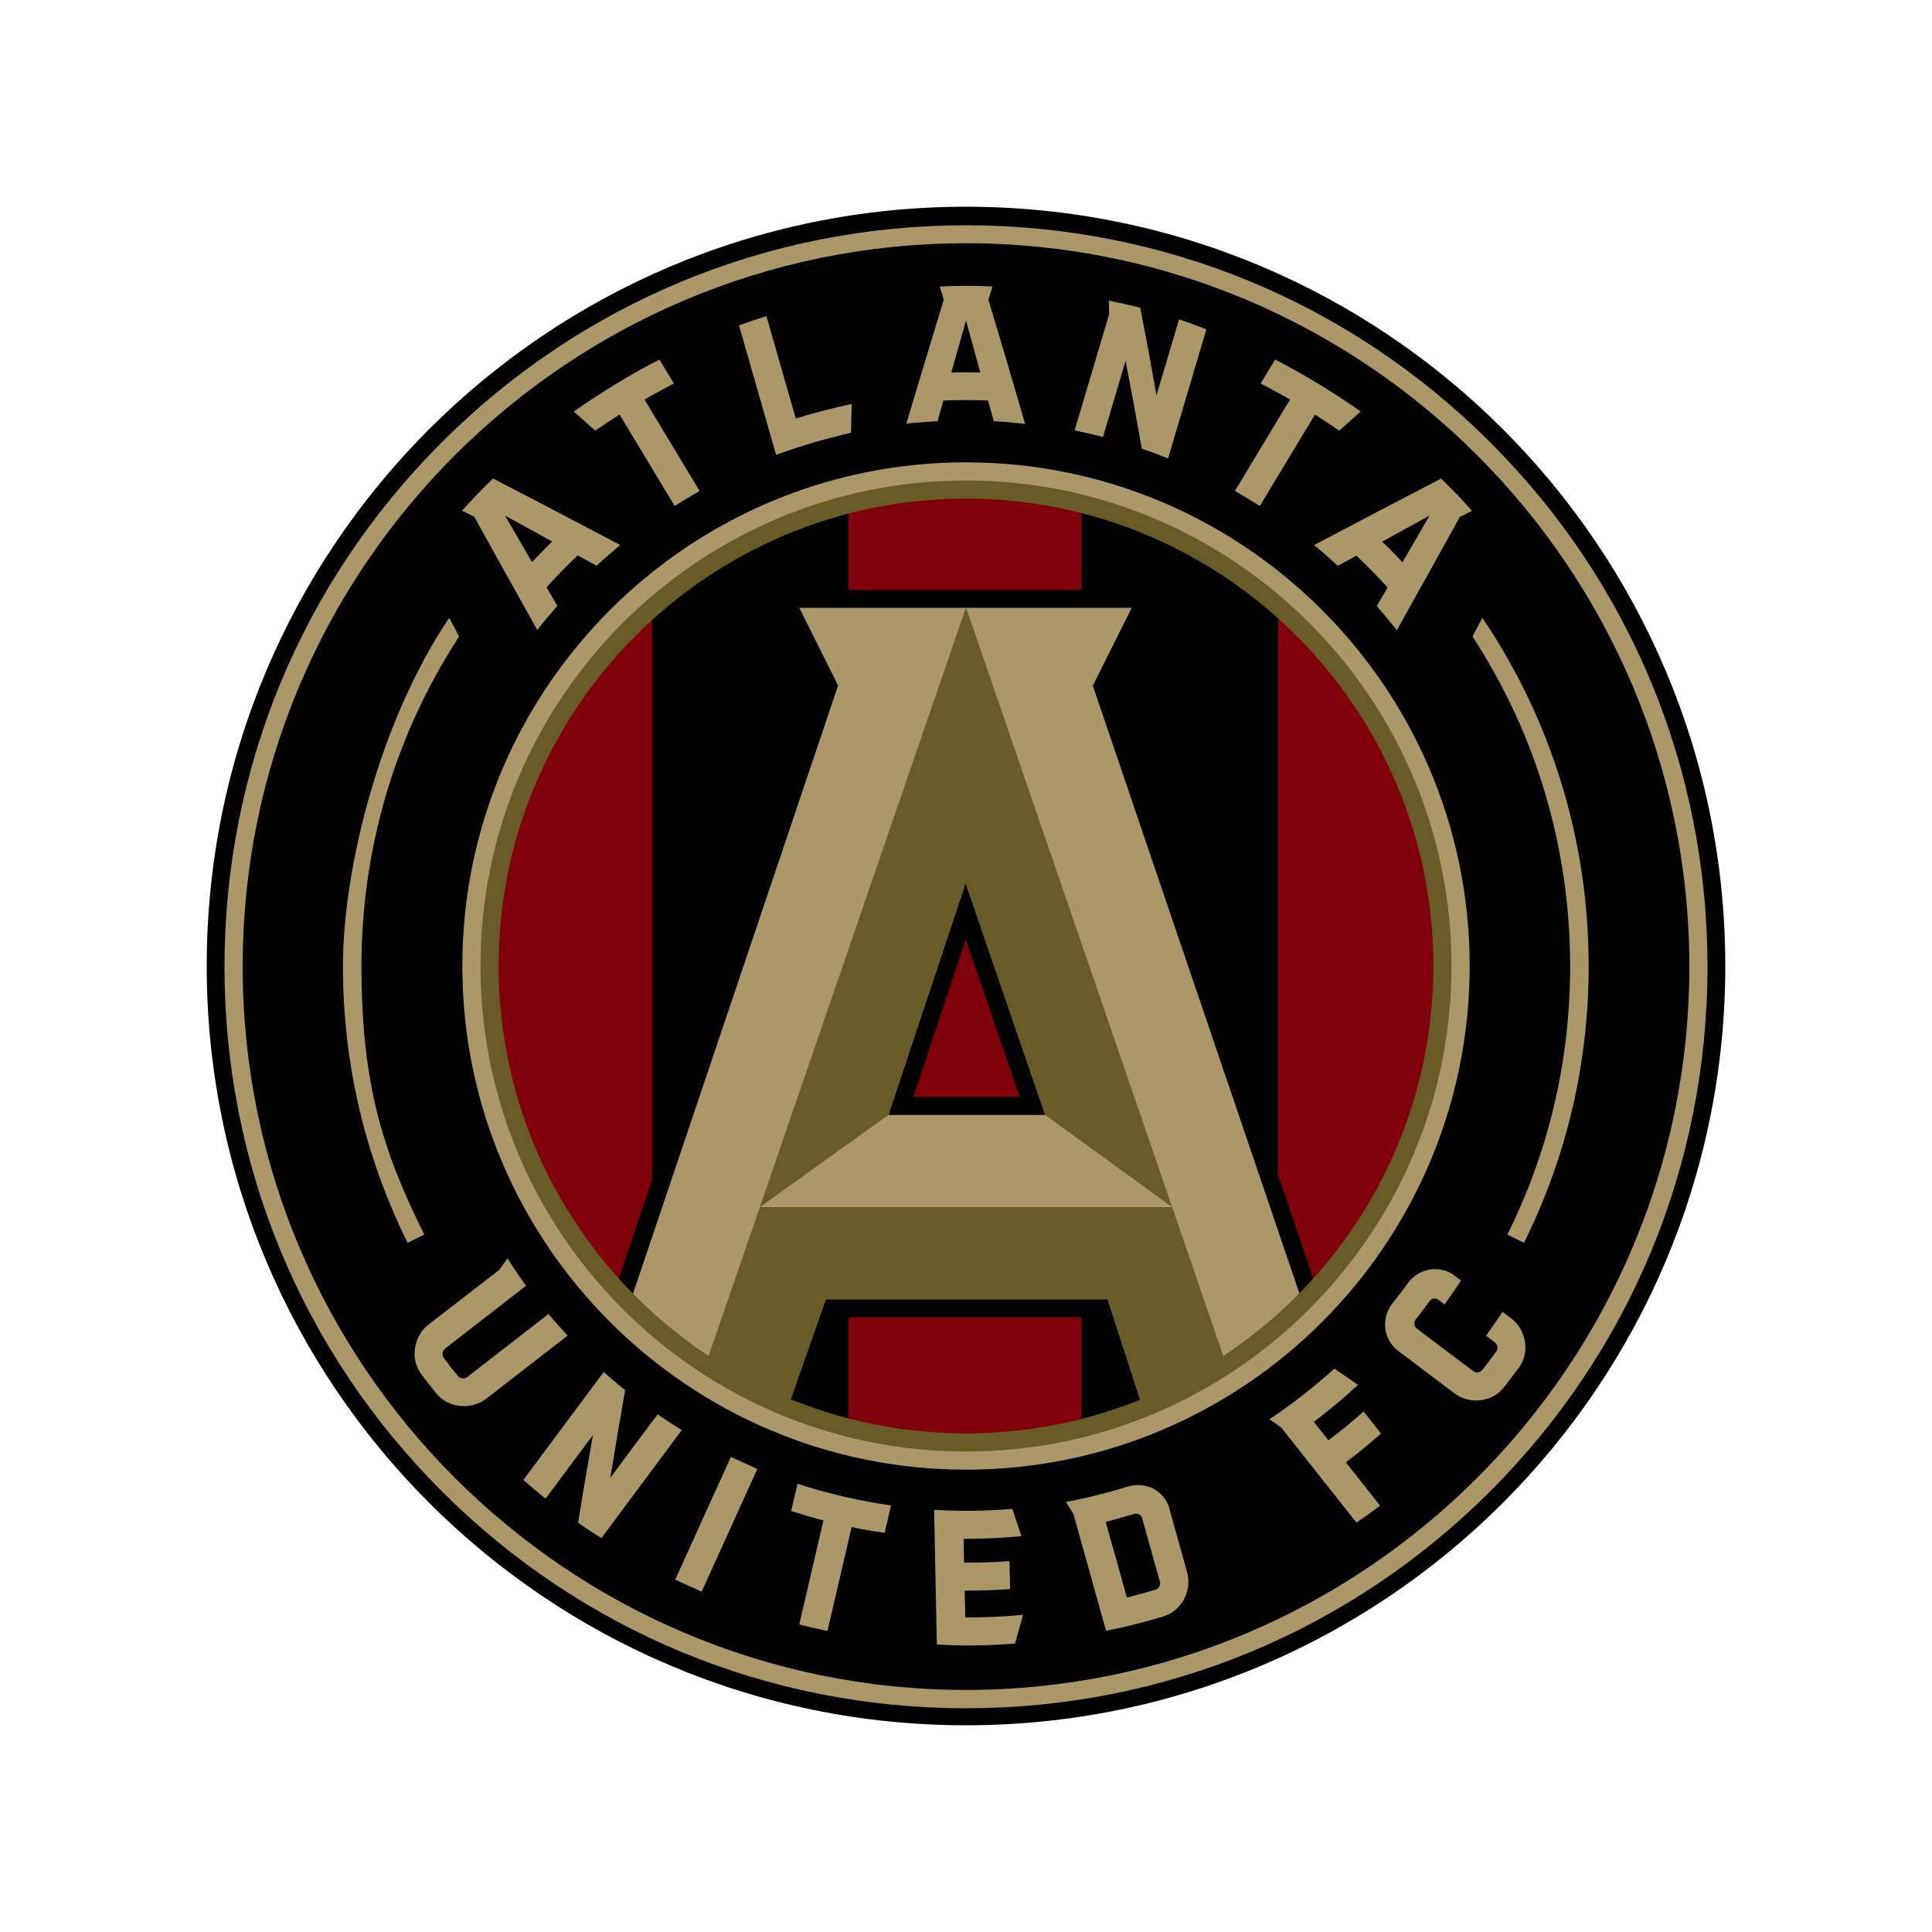 <svg viewBox="0 0 1000 1000" version="1.1" xmlns:xlink="http://www.w3.org/1999/xlink" height="1000" width="1000" xmlns="http://www.w3.org/2000/svg" id="Layer_1">
  
  <defs>
    <style>
      .st0 {
        fill: none;
      }

      .st1 {
        fill: #ab9767;
      }

      .st2 {
        fill: #685b25;
      }

      .st3 {
        fill: #80000b;
      }

      .st4 {
        clip-path: url(#clippath);
      }
    </style>
    <clipPath id="clippath">
      <path d="M757.5,500c0,142.2-115.3,257.5-257.5,257.5s-257.5-115.3-257.5-257.5,115.3-257.5,257.5-257.5,257.5,115.3,257.5,257.5" class="st0"></path>
    </clipPath>
  </defs>
  <path d="M893,500c0,217-176,393-393,393S107,717,107,500,283,107,500,107s393,176,393,393"></path>
  <path d="M500,884.2c-102.5,0-198.9-39.9-271.4-112.4-72.5-72.5-112.4-168.9-112.4-271.4s39.9-198.9,112.4-271.4c72.5-72.5,168.9-112.4,271.4-112.4s198.9,39.9,271.4,112.4c72.5,72.5,112.4,168.9,112.4,271.4s-39.9,198.9-112.4,271.4c-72.5,72.5-168.9,112.4-271.4,112.4ZM500,125.9c-206.5,0-374.4,168-374.4,374.4s168,374.4,374.4,374.4,374.4-168,374.4-374.4S706.5,125.9,500,125.9Z" class="st1"></path>
  <g class="st4">
    <rect height="520.6" width="120.6" y="239.7" x="439.2" class="st3"></rect>
    <rect height="418.5" width="100.8" y="290.7" x="236.7" class="st3"></rect>
    <rect height="418.5" width="100.8" y="290.7" x="661.5" class="st3"></rect>
  </g>
  <path d="M575.9,355.5l25-50.2h-202.3l25,50.2-108,320.2,98,64.3,20.4-58.2h132.4l18.8,57.8,99.3-64-108.8-320.1ZM472.8,567.7l27.1-81.4,27.9,81.4h-55Z"></path>
  <path d="M565.7,354.8l20.1-40.2h-172.1s20.1,40.2,20.1,40.2l-109.7,325.3,37.8,35.4,19.6,9.3,23.8,10.6,22.1-62.9h145.9l21.2,65.3,40.1-21.5,42.1-34.7-111.1-326.8ZM459.8,577.1l40-120.1,41.2,120.1h-81.2Z" class="st1"></path>
  <polygon points="459.8 577.1 393.3 624.8 500 314.4 606.7 624.8 541 577.1 499.8 457 459.8 577.1" class="st2"></polygon>
  <polygon points="365.1 706.7 393.3 624.8 606.7 624.8 634.2 704.8 591.9 729.4 573.4 672.5 427.5 672.5 407.6 729.2 365.1 706.7" class="st2"></polygon>
  <path d="M500,760.7c-143.7,0-260.7-116.9-260.7-260.7s116.9-260.7,260.7-260.7,260.7,116.9,260.7,260.7-116.9,260.7-260.7,260.7ZM500,249.9c-137.9,0-250.1,112.2-250.1,250.1s112.2,250.1,250.1,250.1,250.1-112.2,250.1-250.1-112.2-250.1-250.1-250.1Z" class="st1"></path>
  <path d="M500,751.3c-138.6,0-251.3-112.7-251.3-251.3s112.7-251.3,251.3-251.3,251.3,112.7,251.3,251.3-112.7,251.3-251.3,251.3ZM500,258.1c-133.4,0-241.9,108.5-241.9,241.9s108.5,241.9,241.9,241.9,241.9-108.5,241.9-241.9-108.5-241.9-241.9-241.9Z" class="st2"></path>
  <g>
    <path d="M511.6,155.1c.7-2.3,1.4-4.5,2.1-6.8-9.1-.5-18.2-.5-27.3,0,.7,2.3,1.4,4.5,2.1,6.8-6.5,21.2-12.9,42.6-19.4,64.2,5.4-.6,10.8-1,16.2-1.3,1-3.6,2-7.1,3-10.7,7.7-.3,15.4-.3,23.1,0,1,3.6,2,7.1,3,10.7,5.4.3,10.8.8,16.2,1.4-6.3-21.7-12.6-43.1-19-64.3ZM500,165.9c2.5,8.9,4.9,17.9,7.4,26.9-5-.1-10-.2-15,0,2.5-9,5.1-17.9,7.6-26.8Z" class="st1"></path>
    <path d="M680.2,282.2c4.2,3.4,8.3,7,12.2,10.7,3.3-1.8,6.5-3.5,9.7-5.3,5.6,5.3,11,10.8,16.1,16.5-1.9,3.2-3.7,6.4-5.6,9.6,3.6,4.1,7,8.3,10.4,12.5,11-19.7,21.9-39.2,32.6-58.6,2.1-1.1,4.2-2.2,6.3-3.2-5.1-5.8-10.4-11.3-16-16.7-21.8,11.3-43.7,22.8-65.9,34.5ZM715.5,280.3c8.2-4.5,16.3-9,24.4-13.4-4.6,8-9.3,16.1-14,24.1-3.4-3.7-6.9-7.2-10.5-10.7Z" class="st1"></path>
    <path d="M660,186.1c-2.5,4.1-5,8.3-7.5,12.4,5.1,2.7,10.2,5.4,15.2,8.3-9.5,15.8-19,31.5-28.5,47.3,4.3,2.5,8.6,5.1,12.9,7.8,9.5-15.8,19-31.5,28.5-47.3,4.3,2.7,8.5,5.5,12.6,8.3,3.7-3.3,7.4-6.6,11.1-9.9-14.2-10-29-19-44.3-26.9Z" class="st1"></path>
    <path d="M610.3,165.3c-3.9,13.1-7.8,26.2-11.7,39.3-2.7-15.4-5.5-30.5-8.4-45.3-5.4-1.4-10.8-2.6-16.2-3.7,0,2.3,0,4.7.1,7-6,20.1-11.9,40.1-17.9,60.2,4.9,1,9.8,2.1,14.7,3.4,3.9-13.1,7.8-26.2,11.7-39.4,2.9,14.9,5.7,30,8.4,45.4,4.6,1.6,9.1,3.3,13.6,5.1l19.8-66.8c-4.6-1.9-9.4-3.6-14.1-5.2Z" class="st1"></path>
    <path d="M255.2,247.7c-5.6,5.3-10.9,10.9-16,16.6,2.1,1.1,4.2,2.2,6.3,3.2,10.7,19.4,21.6,38.9,32.6,58.6,3.3-4.3,6.8-8.4,10.4-12.5-1.9-3.2-3.7-6.4-5.6-9.6,5.1-5.7,10.5-11.2,16.1-16.5,3.3,1.8,6.5,3.5,9.8,5.3,4-3.7,8.1-7.2,12.2-10.7-22.1-11.7-44.1-23.2-65.9-34.5ZM275.4,291c-4.7-8.1-9.3-16.1-14-24.1,8.1,4.4,16.3,8.9,24.4,13.4-3.6,3.5-7.1,7.1-10.5,10.7" class="st1"></path>
    <path d="M341.3,186.1c2.5,4.1,5,8.3,7.5,12.4-5.1,2.7-10.2,5.4-15.2,8.3,9.5,15.8,19,31.5,28.5,47.3-4.3,2.5-8.6,5.1-12.9,7.8-9.5-15.8-19-31.5-28.5-47.3-4.3,2.7-8.5,5.5-12.6,8.3-3.7-3.3-7.4-6.6-11.1-9.9,14.2-10,29-19,44.3-26.9Z" class="st1"></path>
    <path d="M411.9,216.7c-5.1-17.7-10.1-35.4-15.2-53.1-4.8,1.5-9.5,3.1-14.2,4.8,6.4,22.3,12.8,44.7,19.2,67,12.7-4.6,25.7-8.4,38.8-11.4.1-5,.2-9.9.3-14.9-9.8,2.1-19.4,4.6-28.9,7.5Z" class="st1"></path>
  </g>
  <g>
    <path d="M392,760.3c-4.6-2-9.1-4.1-13.7-6.2-9.6,21.2-19.2,42.3-28.8,63.5,4.5,2.1,9.1,4.2,13.7,6.2,9.6-21.2,19.2-42.3,28.8-63.5Z" class="st1"></path>
    <path d="M461.2,779.3c-1.1,4.7-2.2,9.4-3.3,14.1-5.7-.8-11.4-1.8-17.1-3-4.2,17.9-8.3,35.9-12.5,53.8-4.9-1-9.8-2.1-14.6-3.4,4.2-17.9,8.3-35.9,12.5-53.8-5.6-1.5-11.1-3.1-16.7-4.9,1.1-4.7,2.2-9.4,3.3-14.1,15.8,5.1,32,8.9,48.4,11.2Z" class="st1"></path>
    <path d="M499.3,823.3c7.8,0,15.7-.2,23.5-.8,0-4.8-.2-9.7-.3-14.5-7.8.6-15.7.9-23.5.8,0-4.1-.2-8.2-.2-12.3,10,0,19.9-.4,29.9-1.4-1.6-4.7-3.1-9.4-4.7-14.1-13.5,1.1-27,1.3-40.5.5.5,23.2.9,46.5,1.4,69.7,13.5.8,27,.6,40.5-.5,1.4-4.9,2.7-9.9,4.1-14.9-9.9,1-19.9,1.4-29.9,1.4,0-4.7-.2-9.3-.3-14Z" class="st1"></path>
    <path d="M605.4,781c-2.7-9.5-12.3-14.4-21.8-11.5-10.5,3.2-21.1,5.9-31.9,7.9,1.3,2.1,2.6,4.2,3.9,6.2,5.6,20.2,11.3,40.3,16.9,60.5,10.1-2,20-4.5,29.8-7.5,9.5-2.9,14.8-13.5,12.1-23-3-10.9-6.1-21.8-9.1-32.6M600.4,818.5c.5,1.8-.5,3.8-2.4,4.3-4.8,1.5-9.7,2.8-14.7,4.1-3.7-13.1-7.3-26.2-11-39.2,4.9-1.2,9.8-2.6,14.7-4.1,1.8-.5,3.7.5,4.2,2.3,3,10.9,6.1,21.8,9.1,32.6" class="st1"></path>
    <path d="M340.4,732c-8.2,11-16.3,21.9-24.5,32.9,2.4-14.9,5-30.1,7.7-45.4-3.8-3-7.5-6.1-11.1-9.4-13.9,18.6-27.7,37.3-41.6,55.9,3.8,3.3,7.6,6.6,11.5,9.7,8.2-11,16.3-22,24.5-32.9-2.7,15.3-5.3,30.5-7.7,45.4,4,2.7,8,5.4,12.1,7.9,13.9-18.6,27.7-37.3,41.6-55.9-4.3-2.6-8.5-5.4-12.6-8.2Z" class="st1"></path>
    <path d="M283.8,680.2c-14,10.8-27.9,21.7-41.9,32.5-1.5,1.2-3.7.9-4.9-.5-2.5-3-4.9-6.1-7.3-9.3-1.1-1.5-.8-3.7.7-4.9,14-10.8,27.9-21.7,41.9-32.5-3.4-4.6-6.6-9.4-9.6-14.2-1.4,2-2.9,4-4.3,6-12.2,9.4-24.3,18.8-36.5,28.2-7.8,6-9.8,17.8-3.9,25.7,2.6,3.4,5.2,6.8,7.9,10.1,6.3,7.7,18.2,8.6,26,2.5,14-10.8,27.9-21.7,41.9-32.5-3.4-3.7-6.8-7.4-10-11.3Z" class="st1"></path>
    <path d="M680,736c7.9-6,15.6-12.4,22.9-19.2-4.1-2.8-8.2-5.6-12.2-8.4-10.6,9.5-21.8,18.3-33.6,26.2,2,1.4,4,2.8,6,4.2,13,16.4,26,32.9,39,49.3,4.1-2.8,8.2-5.7,12.2-8.8-5.9-7.5-11.8-14.9-17.7-22.4,6.3-4.7,12.3-9.7,18.2-14.9-3-3.8-6-7.6-9-11.4-5.9,5.2-11.9,10.2-18.2,14.9-2.5-3.2-5.1-6.4-7.6-9.6Z" class="st1"></path>
    <path d="M753.1,660.4c-7.9-6-18.7-4.1-24.5,3.9-2.5,3.5-5.1,6.9-7.8,10.2-6.1,7.8-5,18.7,2.9,24.7,9.6,7.3,19.3,14.6,29,21.9,7.9,6,19.6,4.8,25.7-3,2.6-3.4,5.2-6.8,7.8-10.2,5.8-8,3.8-19.6-4-25.5-1.5-1.1-3-2.3-4.5-3.4-2.8,4.2-5.6,8.3-8.5,12.4,1.5,1.1,3,2.3,4.5,3.4,1.5,1.1,1.8,3.3.7,4.8-2.3,3.2-4.7,6.3-7.1,9.4-1.2,1.5-3.3,1.8-4.9.6-9.7-7.3-19.3-14.6-29-21.9-1.5-1.1-1.8-3.3-.6-4.8,2.4-3.1,4.8-6.2,7.1-9.4,1.1-1.5,3.2-1.9,4.7-.7,1,.8,2.1,1.6,3.1,2.4,2.9-4.1,5.8-8.2,8.5-12.4-1-.8-2.1-1.6-3.1-2.4" class="st1"></path>
  </g>
  <path d="M762.2,329.5c33.1,50.8,50.5,109.6,50.5,170.5,0,48.8-10.9,95.6-32.5,139l8.6,4.3c22.2-44.8,33.5-93,33.5-143.3,0-64.5-19-126.8-55-180.2l-5.1,9.6Z" class="st1"></path>
  <path d="M237.6,329.5c-33.1,50.8-50.5,109.6-50.5,170.5s10.9,95.6,32.5,139l-8.6,4.3c-22.2-44.8-33.5-93-33.5-143.3s19-126.8,55-180.2l5.1,9.6Z" class="st1"></path>
</svg>
